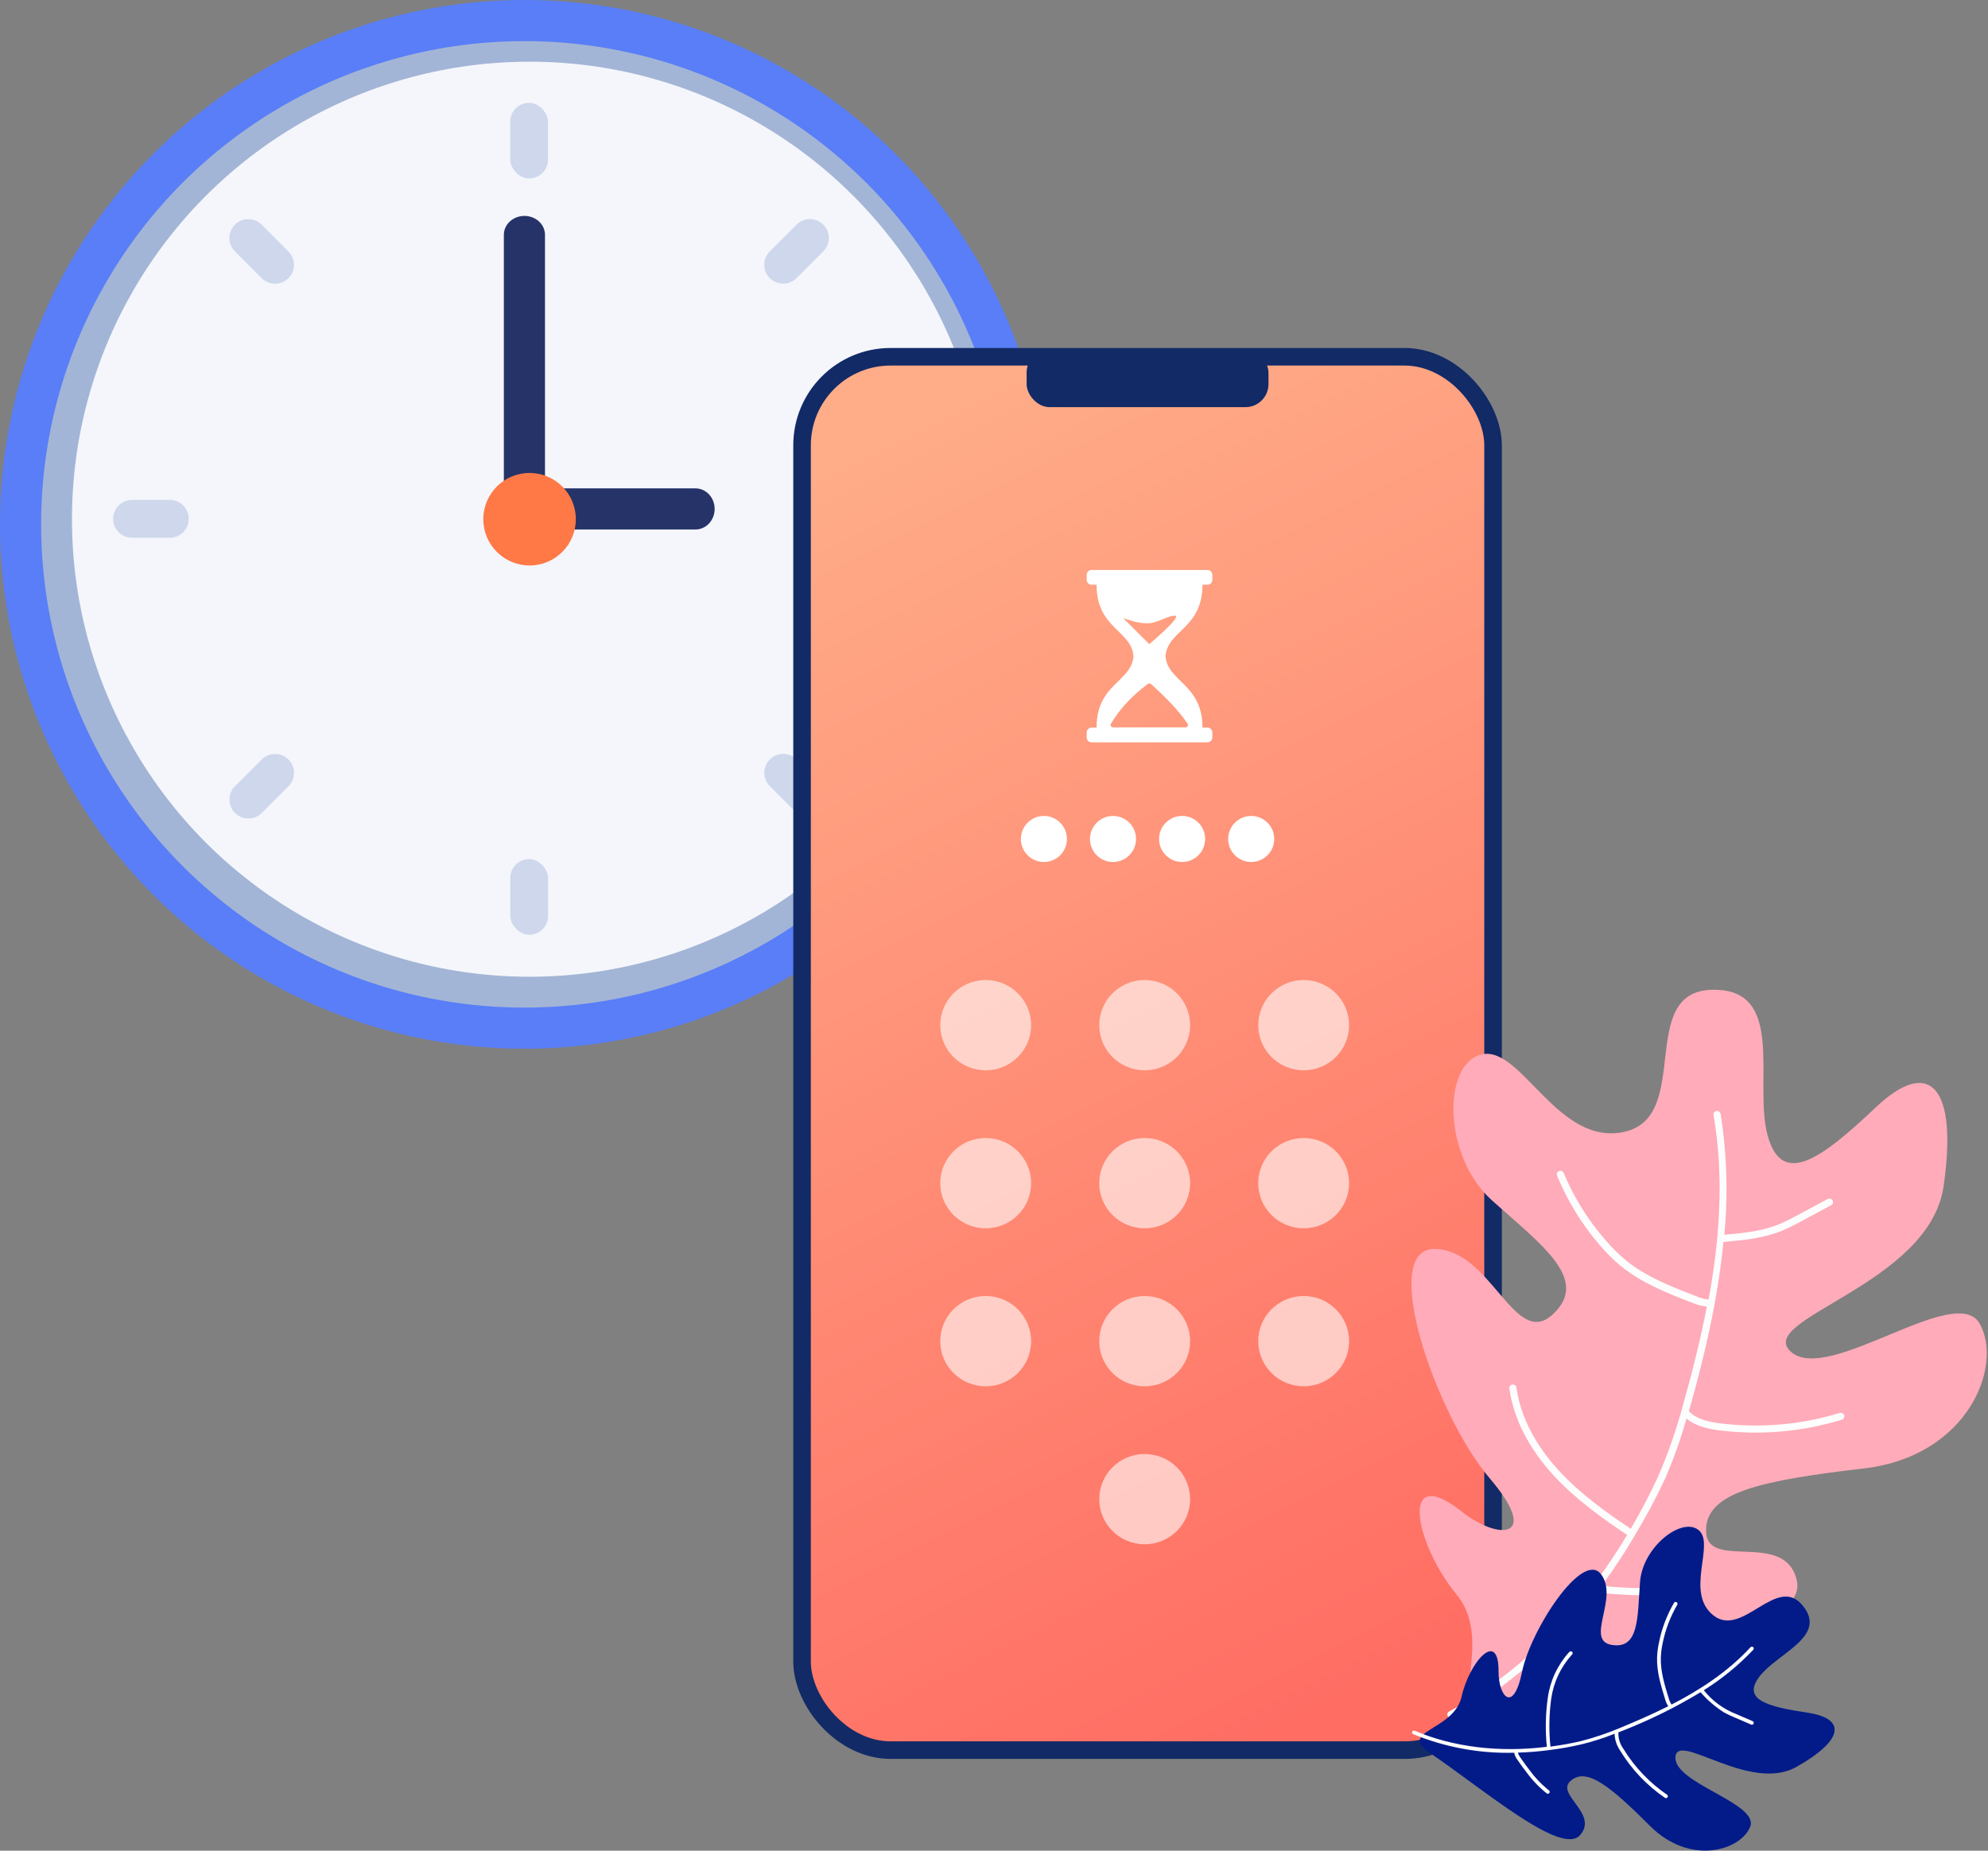 <?xml version="1.0" encoding="UTF-8"?>
<svg width="290px" height="270px" viewBox="0 0 290 270" version="1.1" xmlns="http://www.w3.org/2000/svg" xmlns:xlink="http://www.w3.org/1999/xlink">
    <rect x="0" y="0" width="290" height="270" fill="#808080" stroke="none"/>
    <!-- Generator: Sketch 59 (86127) - https://sketch.com -->
    <title>编组 35</title>
    <desc>Created with Sketch.</desc>
    <defs>
        <linearGradient x1="37.706%" y1="0%" x2="62.294%" y2="100%" id="linearGradient-1">
            <stop stop-color="#FFAC88" offset="0%"></stop>
            <stop stop-color="#FF6D63" offset="100%"></stop>
        </linearGradient>
    </defs>
    <g id="Page-1" stroke="none" stroke-width="1" fill="none" fill-rule="evenodd">
        <g id="4uKey-for-Password-Manager-" transform="translate(-1056, -1674)">
            <g id="编组-7" transform="translate(466, 849)">
                <g id="编组-35" transform="translate(590, 825)">
                    <g id="资源-5" fill-rule="nonzero">
                        <circle id="椭圆形" fill="#597EF7" cx="76.5" cy="76.5" r="76.5"></circle>
                        <circle id="椭圆形" fill="#A3B5D6" cx="76.5" cy="76.5" r="70.5"></circle>
                        <circle id="椭圆形" fill="#F4F6FB" cx="77.25" cy="75.75" r="66.75"></circle>
                        <path d="M76.5,31.5 C78.157,31.5 79.5,32.736 79.5,34.261 L79.5,73.5 L73.5,73.5 L73.5,34.261 C73.5,32.736 74.843,31.5 76.5,31.5 Z" id="路径" fill="#253369"></path>
                        <path d="M90,60 C91.657,60 93,61.253 93,62.799 L93,88.5 L87,88.5 L87,62.799 C87,61.253 88.343,60 90,60 Z" id="路径" fill="#253369" transform="translate(90, 74.25) rotate(90) translate(-90, -74.25) "></path>
                        <circle id="椭圆形" fill="#FF7946" cx="77.25" cy="75.75" r="6.75"></circle>
                        <g id="编组" transform="translate(16.5, 15)" fill="#CED7EC">
                            <rect id="矩形" x="57.923" y="0" width="5.517" height="11.034" rx="2.759"></rect>
                            <path d="M21.671,16.163 C23.195,16.163 24.43,17.398 24.43,18.921 L24.43,24.438 C24.43,25.962 23.195,27.197 21.671,27.197 C20.148,27.197 18.913,25.962 18.913,24.438 L18.913,18.921 C18.913,17.398 20.148,16.163 21.671,16.163 Z" id="矩形" transform="translate(21.671, 21.68) rotate(-45) translate(-21.671, -21.68) "></path>
                            <path d="M5.517,55.178 C7.041,55.178 8.276,56.413 8.276,57.936 L8.276,63.453 C8.276,64.977 7.041,66.212 5.517,66.212 C3.994,66.212 2.759,64.977 2.759,63.453 L2.759,57.936 C2.759,56.413 3.994,55.178 5.517,55.178 Z" id="矩形" transform="translate(5.517, 60.695) rotate(-90) translate(-5.517, -60.695) "></path>
                            <path d="M21.681,94.188 C23.204,94.188 24.439,95.423 24.439,96.947 L24.439,102.464 C24.439,103.987 23.204,105.222 21.681,105.222 C20.157,105.222 18.922,103.987 18.922,102.464 L18.922,96.947 C18.922,95.423 20.157,94.188 21.681,94.188 Z" id="矩形" transform="translate(21.681, 99.705) rotate(-135) translate(-21.681, -99.705) "></path>
                            <rect id="矩形" transform="translate(60.695, 115.859) rotate(180) translate(-60.695, -115.859) " x="57.936" y="110.342" width="5.517" height="11.034" rx="2.759"></rect>
                            <path d="M99.704,94.178 C101.228,94.178 102.463,95.413 102.463,96.936 L102.463,102.453 C102.463,103.977 101.228,105.212 99.704,105.212 C98.181,105.212 96.946,103.977 96.946,102.453 L96.946,96.936 C96.946,95.413 98.181,94.178 99.704,94.178 Z" id="矩形" transform="translate(99.704, 99.695) rotate(135) translate(-99.704, -99.695) "></path>
                            <path d="M115.859,55.164 C117.382,55.164 118.617,56.399 118.617,57.923 L118.617,63.44 C118.617,64.963 117.382,66.198 115.859,66.198 C114.335,66.198 113.1,64.963 113.1,63.44 L113.1,57.923 C113.1,56.399 114.335,55.164 115.859,55.164 Z" id="矩形" transform="translate(115.859, 60.681) rotate(90) translate(-115.859, -60.681) "></path>
                            <path d="M99.696,16.155 C101.219,16.155 102.454,17.39 102.454,18.914 L102.454,24.431 C102.454,25.954 101.219,27.189 99.696,27.189 C98.172,27.189 96.937,25.954 96.937,24.431 L96.937,18.914 C96.937,17.39 98.172,16.155 99.696,16.155 Z" id="矩形" transform="translate(99.696, 21.672) rotate(45) translate(-99.696, -21.672) "></path>
                        </g>
                    </g>
                    <g id="Group-13-Copy" transform="translate(117, 51)">
                        <rect id="Rectangle备份-2-Copy" stroke="#122A66" stroke-width="2.563" fill="url(#linearGradient-1)" x="0" y="1.05" width="100.8" height="203.28" rx="12.916"></rect>
                        <path d="M49.98,161.129 C53.64,161.129 56.607,164.077 56.607,167.714 C56.607,171.352 53.64,174.3 49.98,174.3 C46.32,174.3 43.353,171.352 43.353,167.714 C43.353,164.077 46.32,161.129 49.98,161.129 Z M26.787,138.079 C30.446,138.079 33.413,141.028 33.413,144.665 C33.413,148.302 30.446,151.25 26.787,151.25 C23.127,151.25 20.16,148.302 20.16,144.665 C20.16,141.028 23.127,138.079 26.787,138.079 Z M49.98,138.079 C53.64,138.079 56.607,141.028 56.607,144.665 C56.607,148.302 53.64,151.25 49.98,151.25 C46.32,151.25 43.353,148.302 43.353,144.665 C43.353,141.028 46.32,138.079 49.98,138.079 Z M73.173,138.079 C76.833,138.079 79.8,141.028 79.8,144.665 C79.8,148.302 76.833,151.25 73.173,151.25 C69.514,151.25 66.547,148.302 66.547,144.665 C66.547,141.028 69.514,138.079 73.173,138.079 Z M26.787,115.03 C30.446,115.03 33.413,117.978 33.413,121.615 C33.413,125.252 30.446,128.201 26.787,128.201 C23.127,128.201 20.16,125.252 20.16,121.615 C20.16,117.978 23.127,115.03 26.787,115.03 Z M49.98,115.03 C53.64,115.03 56.607,117.978 56.607,121.615 C56.607,125.252 53.64,128.201 49.98,128.201 C46.32,128.201 43.353,125.252 43.353,121.615 C43.353,117.978 46.32,115.03 49.98,115.03 Z M73.173,115.03 C76.833,115.03 79.8,117.978 79.8,121.615 C79.8,125.252 76.833,128.201 73.173,128.201 C69.514,128.201 66.547,125.252 66.547,121.615 C66.547,117.978 69.514,115.03 73.173,115.03 Z M26.787,91.98 C30.446,91.98 33.413,94.928 33.413,98.566 C33.413,102.203 30.446,105.151 26.787,105.151 C23.127,105.151 20.16,102.203 20.16,98.566 C20.16,94.928 23.127,91.98 26.787,91.98 Z M49.98,91.98 C53.64,91.98 56.607,94.928 56.607,98.566 C56.607,102.203 53.64,105.151 49.98,105.151 C46.32,105.151 43.353,102.203 43.353,98.566 C43.353,94.928 46.32,91.98 49.98,91.98 Z M73.173,91.98 C76.833,91.98 79.8,94.928 79.8,98.566 C79.8,102.203 76.833,105.151 73.173,105.151 C69.514,105.151 66.547,102.203 66.547,98.566 C66.547,94.928 69.514,91.98 73.173,91.98 Z" id="形状结合-copy" fill="#FFFFFF" fill-rule="nonzero" opacity="0.604"></path>
                        <path d="M35.28,68.04 C37.136,68.04 38.64,69.544 38.64,71.4 C38.64,73.256 37.136,74.76 35.28,74.76 C33.424,74.76 31.92,73.256 31.92,71.4 C31.92,69.544 33.424,68.04 35.28,68.04 Z M45.36,68.04 C47.216,68.04 48.72,69.544 48.72,71.4 C48.72,73.256 47.216,74.76 45.36,74.76 C43.504,74.76 42,73.256 42,71.4 C42,69.544 43.504,68.04 45.36,68.04 Z M55.44,68.04 C57.296,68.04 58.8,69.544 58.8,71.4 C58.8,73.256 57.296,74.76 55.44,74.76 C53.584,74.76 52.08,73.256 52.08,71.4 C52.08,69.544 53.584,68.04 55.44,68.04 Z M65.52,68.04 C67.376,68.04 68.88,69.544 68.88,71.4 C68.88,73.256 67.376,74.76 65.52,74.76 C63.664,74.76 62.16,73.256 62.16,71.4 C62.16,69.544 63.664,68.04 65.52,68.04 Z" id="Combined-Shape" fill="#FFFFFF"></path>
                        <rect id="Rectangle" fill="#122A66" x="32.76" y="0" width="35.28" height="8.4" rx="3.36"></rect>
                        <g id="沙漏" transform="translate(40.95, 31.5)" fill="#FFFFFF" fill-rule="nonzero">
                            <path d="M17.46,2.809 L18.179,2.809 C18.576,2.809 18.898,2.488 18.898,2.091 L18.898,1.372 C18.898,0.975 18.576,0.653 18.179,0.653 L1.29,0.653 C0.893,0.653 0.572,0.975 0.572,1.372 L0.572,2.091 C0.572,2.488 0.893,2.809 1.29,2.809 L2.009,2.809 C2.009,9.205 7.108,9.455 7.399,13.23 C7.108,17.005 2.009,17.255 2.009,23.651 L1.29,23.651 C0.893,23.651 0.572,23.972 0.572,24.369 L0.572,25.088 C0.572,25.485 0.893,25.807 1.29,25.807 L18.179,25.807 C18.576,25.807 18.898,25.485 18.898,25.088 L18.898,24.369 C18.898,23.972 18.576,23.651 18.179,23.651 L17.46,23.651 C17.46,17.255 12.362,17.005 12.07,13.23 C12.362,9.455 17.46,9.205 17.46,2.809 L17.46,2.809 Z M15.282,23.054 C15.447,23.291 15.275,23.617 14.986,23.617 L9.735,23.617 L4.428,23.617 C4.15,23.617 3.974,23.313 4.117,23.074 C5.523,20.741 7.234,18.989 9.494,17.276 C9.632,17.172 9.831,17.182 9.959,17.299 C12.254,19.386 13.883,21.051 15.282,23.054 L15.282,23.054 Z M9.706,11.476 L5.874,7.657 C5.874,7.657 7.8,8.44 9.367,8.44 C10.934,8.44 12.272,7.33 13.448,7.33 C14.623,7.33 9.706,11.476 9.706,11.476 L9.706,11.476 Z" id="形状"></path>
                        </g>
                    </g>
                    <g id="Group-2-Copy-4" transform="translate(189, 135)" fill-rule="nonzero">
                        <path d="M43.868,119.018 C58.953,109.389 83.991,97.297 80.496,90.332 C77.002,83.367 67.51,92.32 65.813,86.767 C64.116,81.214 71.683,77.46 85.743,71.857 C99.804,66.254 101.462,52.263 96.543,47.147 C91.624,42.031 77.509,61.426 70.999,58.22 C64.489,55.014 87.952,43.631 86.238,29.136 C84.525,14.641 79.411,11.292 73.725,20.527 C68.039,29.762 63.532,35.52 59.509,28.577 C55.486,21.634 56.677,7.067 46.155,10.184 C35.634,13.301 48.153,28.666 39.312,33.438 C30.47,38.211 21.535,25.294 16.249,27.94 C10.963,30.587 14.401,43.731 23.148,48.171 C31.895,52.611 40.013,55.629 35.979,61.968 C31.945,68.308 24.851,55.064 16.872,57.174 C8.893,59.283 23.493,80.671 33.213,87.343 C42.934,94.014 36.947,95.886 30.654,93.167 C19.793,88.472 25.257,99.523 33.058,105.065 C40.97,110.718 34.838,124.781 43.868,119.018 Z" id="路径" fill="#FFABB9" transform="translate(56.398, 65.066) rotate(-345) translate(-56.398, -65.066) "></path>
                        <path d="M50.349,98.7 C51.113,98.851 51.902,98.827 52.655,98.629 L53.162,98.524 C54.374,98.292 55.568,98.027 56.724,97.718 C59.459,97.001 62.099,96.25 64.359,94.91 C64.606,94.757 64.681,94.436 64.527,94.192 C64.373,93.948 64.048,93.874 63.801,94.027 C61.658,95.296 59.09,96.024 56.433,96.725 C55.317,97.023 54.128,97.277 52.945,97.508 L52.387,97.624 C51.829,97.768 51.25,97.807 50.679,97.74 C51.719,95.091 52.617,92.389 53.369,89.646 C53.369,89.646 53.369,89.646 53.369,89.646 C53.369,89.646 53.369,89.646 53.369,89.601 C54.238,86.647 54.942,83.649 55.479,80.618 C55.961,77.486 56.222,74.324 56.26,71.155 C57.801,71.867 59.609,71.812 61.228,71.591 C67.276,70.763 73.074,68.661 78.23,65.428 C78.441,65.263 78.492,64.968 78.348,64.743 C78.205,64.519 77.913,64.438 77.672,64.556 C72.645,67.709 66.991,69.76 61.094,70.571 C59.481,70.791 57.667,70.868 56.305,70.019 C56.305,69.754 56.305,69.467 56.333,69.18 C56.422,61.532 56.177,53.178 54.792,44.869 C57.46,43.903 60.207,42.899 62.534,41.15 C63.371,40.497 64.172,39.8 64.934,39.064 L68.585,35.632 C68.719,35.505 68.775,35.316 68.731,35.137 C68.687,34.958 68.55,34.816 68.371,34.765 C68.192,34.713 67.999,34.76 67.865,34.887 L64.214,38.313 C63.481,39.025 62.71,39.697 61.903,40.327 C59.754,41.944 57.159,42.91 54.647,43.826 C53.669,37.992 51.953,32.302 49.54,26.891 C49.407,26.659 49.117,26.564 48.87,26.673 C48.623,26.781 48.5,27.057 48.585,27.311 L48.585,27.311 C52.465,35.665 54.167,44.725 54.876,53.543 C54.24,53.648 53.592,53.648 52.956,53.543 C49.138,53.134 45.186,52.709 41.664,51.109 C40.443,50.538 39.272,49.866 38.164,49.101 C34.922,46.936 32.058,44.263 29.686,41.188 C29.511,40.963 29.184,40.918 28.954,41.089 C28.758,41.23 28.688,41.488 28.787,41.707 C28.804,41.744 28.825,41.779 28.848,41.812 C31.274,44.992 34.205,47.763 37.528,50.017 C38.684,50.817 39.907,51.519 41.184,52.113 C44.862,53.769 48.898,54.216 52.794,54.635 C53.493,54.725 54.202,54.716 54.898,54.607 C55.256,59.618 55.317,64.54 55.261,69.197 C55.268,72.969 54.99,76.738 54.43,80.469 C53.95,83.274 53.328,86.053 52.565,88.796 C48.624,87.455 44.193,85.811 40.252,83.317 C37.277,81.43 33.319,78.196 31.237,73.462 C31.193,73.38 31.156,73.296 31.126,73.208 C31.013,72.946 30.707,72.824 30.442,72.935 C30.177,73.046 30.053,73.349 30.166,73.611 C30.199,73.694 30.238,73.782 30.277,73.865 C32.013,77.815 35.262,81.374 39.688,84.188 C43.735,86.749 48.273,88.426 52.286,89.795 C48.703,102.397 42.362,113.416 33.866,121.401 C33.717,121.544 33.669,121.761 33.744,121.952 C33.772,122.007 33.807,122.057 33.85,122.101 C33.947,122.198 34.08,122.253 34.218,122.253 C34.356,122.253 34.489,122.198 34.586,122.101 C41.212,115.905 46.548,107.876 50.349,98.7 Z" id="路径" fill="#FDFDFD" transform="translate(53.586, 74.441) rotate(-345) translate(-53.586, -74.441) "></path>
                        <path d="M23.138,128.355 C32.223,131.499 45.649,137.998 47.435,134.243 C49.221,130.488 42.297,129.471 44.066,126.933 C45.835,124.395 49.962,126.328 56.981,130.366 C64,134.404 70.514,130.482 71.064,126.739 C71.614,122.995 58.71,123.478 57.913,119.69 C57.116,115.902 69.705,121.984 75.32,116.496 C80.935,111.008 80.643,107.775 74.843,108.431 C69.042,109.086 65.072,109.12 66.706,105.148 C68.34,101.177 74.905,96.889 70.076,93.484 C65.246,90.079 62.882,100.399 57.919,98.277 C52.955,96.155 55.498,88.162 52.629,86.824 C49.76,85.485 45.329,91.267 46.312,96.366 C47.295,101.466 48.727,105.87 44.7,106.27 C40.674,106.67 43.993,99.327 40.489,96.694 C36.985,94.061 32.701,107.192 33.077,113.458 C33.453,119.723 30.685,117.829 29.758,114.302 C28.158,108.192 25.266,114.135 25.496,119.218 C25.704,124.389 17.703,126.45 23.138,128.355 Z" id="路径" fill="#021B89" transform="translate(50.305, 111.003) rotate(-345) translate(-50.305, -111.003) "></path>
                        <path d="M34.539,123.362 C34.726,123.722 34.992,124.037 35.318,124.283 L35.528,124.457 C36.014,124.876 36.517,125.279 37.02,125.65 C38.13,126.55 39.36,127.296 40.677,127.866 C40.815,127.908 40.962,127.837 41.015,127.704 C41.067,127.571 41.006,127.421 40.876,127.36 C39.607,126.809 38.421,126.089 37.351,125.219 C36.86,124.855 36.368,124.463 35.887,124.049 L35.666,123.863 C35.424,123.684 35.22,123.46 35.064,123.205 C36.511,122.771 37.935,122.264 39.329,121.685 L39.329,121.685 L39.329,121.685 C40.839,121.075 42.315,120.385 43.748,119.616 C45.218,118.807 46.629,117.897 47.969,116.893 C48.225,117.739 48.721,118.495 49.4,119.071 C51.71,121.276 54.474,122.966 57.504,124.027 C57.642,124.062 57.785,123.987 57.833,123.853 C57.88,123.72 57.816,123.573 57.686,123.515 C54.731,122.479 52.036,120.832 49.781,118.684 C49.107,118.143 48.639,117.393 48.455,116.555 C48.565,116.468 48.703,116.375 48.814,116.294 C52.291,113.744 55.537,110.902 58.515,107.798 C59.766,108.647 61.138,109.308 62.586,109.759 C63.133,109.889 63.686,109.991 64.243,110.064 L66.867,110.445 C66.939,110.456 67.012,110.438 67.071,110.395 C67.129,110.352 67.167,110.287 67.177,110.216 C67.188,110.145 67.169,110.072 67.126,110.013 C67.082,109.955 67.017,109.916 66.945,109.906 L64.326,109.524 C62.356,109.308 60.481,108.571 58.901,107.39 C61.032,105.103 62.86,102.559 64.343,99.82 C64.412,99.687 64.36,99.525 64.227,99.455 C64.092,99.39 63.929,99.44 63.857,99.569 L63.857,99.569 C61.614,103.855 58.365,107.488 54.896,110.63 C54.642,110.407 54.428,110.143 54.261,109.851 C53.195,108.158 52.09,106.409 51.62,104.449 C51.461,103.765 51.364,103.069 51.328,102.369 C51.195,100.342 51.399,98.308 51.93,96.345 C51.948,96.275 51.937,96.201 51.9,96.139 C51.863,96.076 51.802,96.031 51.731,96.013 C51.661,95.993 51.586,96.003 51.524,96.039 C51.461,96.075 51.416,96.134 51.399,96.204 C50.852,98.223 50.643,100.316 50.781,102.401 C50.817,103.135 50.919,103.864 51.084,104.58 C51.576,106.622 52.709,108.392 53.797,110.14 C53.983,110.457 54.218,110.743 54.493,110.989 C52.504,112.759 50.46,114.377 48.488,115.891 C46.915,117.111 45.253,118.216 43.516,119.196 C42.168,119.926 40.793,120.552 39.417,121.13 C38.58,118.936 38.009,116.653 37.716,114.328 C37.434,111.968 37.854,109.578 38.926,107.45 C38.945,107.404 38.969,107.36 38.997,107.319 C39.065,107.189 39.019,107.029 38.892,106.954 C38.759,106.884 38.594,106.929 38.517,107.057 L38.473,107.134 C37.337,109.353 36.893,111.854 37.196,114.322 C37.487,116.705 38.064,119.045 38.915,121.293 C32.462,123.907 25.783,124.882 19.679,124.016 C19.565,124.002 19.453,124.058 19.397,124.158 C19.385,124.185 19.376,124.215 19.37,124.245 C19.35,124.393 19.452,124.53 19.602,124.555 C24.61,125.204 29.702,124.797 34.539,123.362 L34.539,123.362 Z" id="路径" fill="#FDFDFD" transform="translate(43.273, 111.941) rotate(-345) translate(-43.273, -111.941) "></path>
                    </g>
                </g>
            </g>
        </g>
    </g>
</svg>